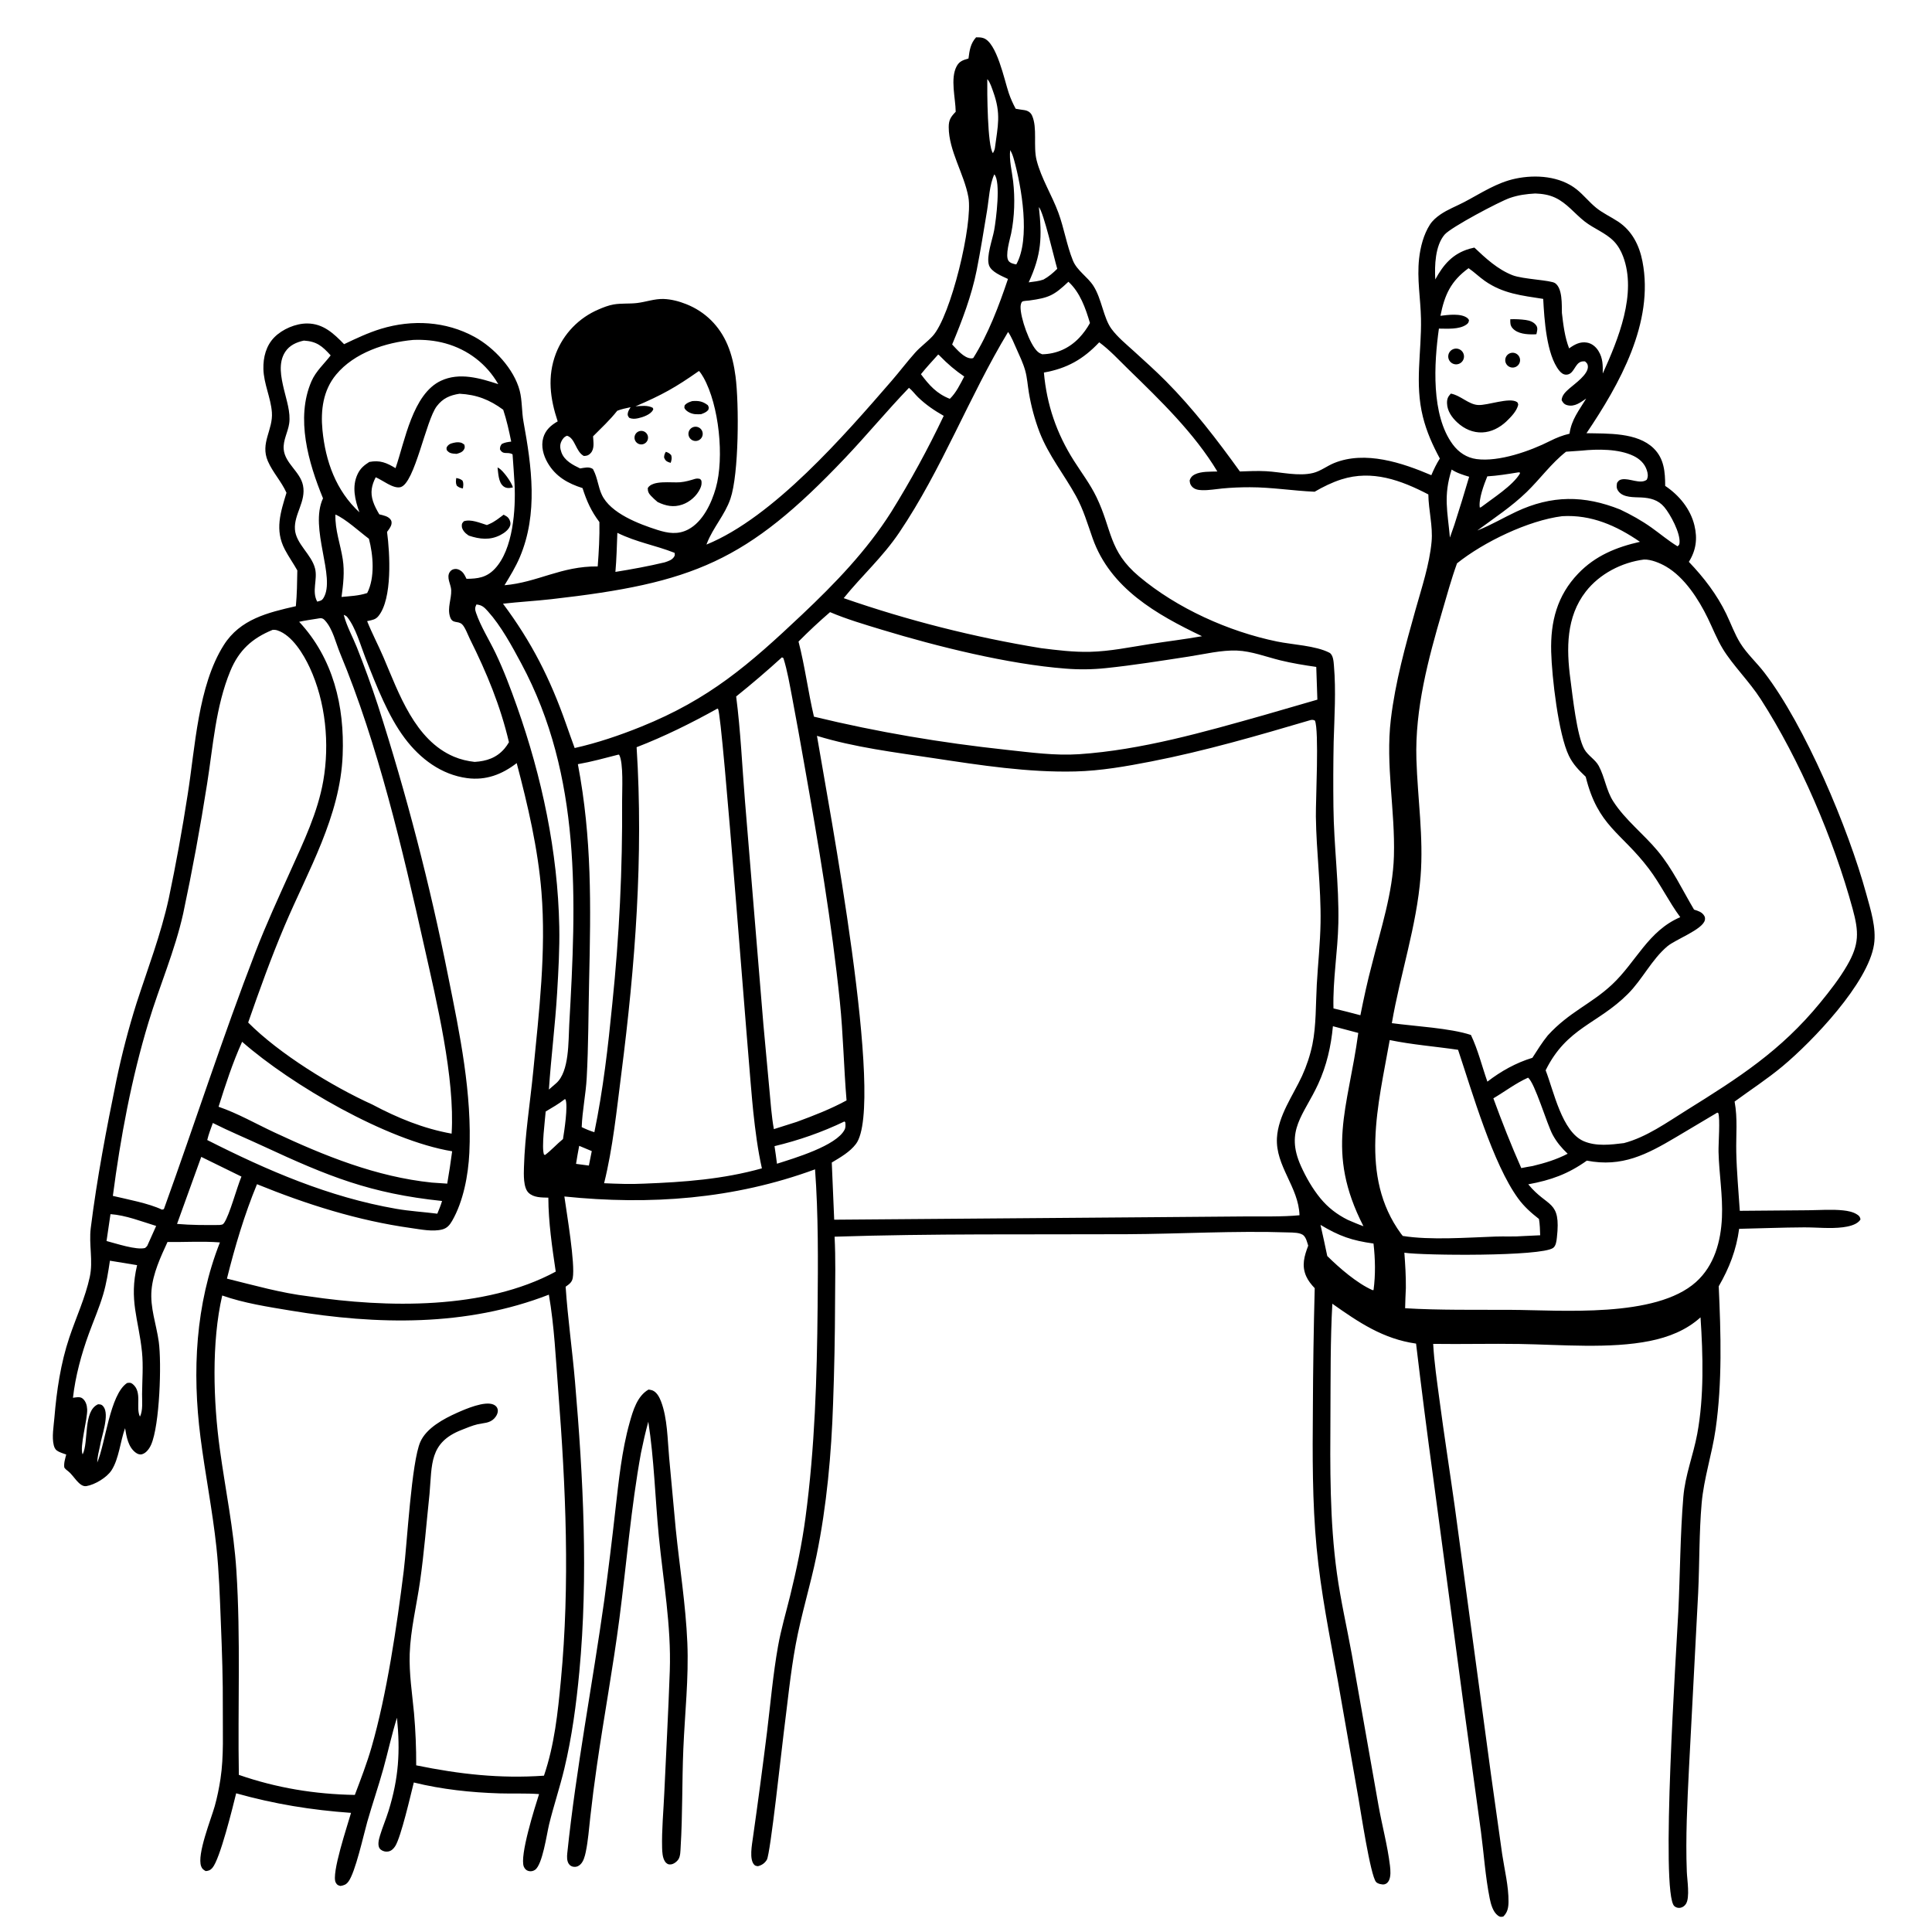 <?xml version="1.0" encoding="UTF-8"?> <svg xmlns="http://www.w3.org/2000/svg" xmlns:xlink="http://www.w3.org/1999/xlink" width="7053" height="7053"><path transform="matrix(6.834 -0.054 0.054 6.834 0 55.344)" d="M521.288 15.954C522.64 15.951 523.906 15.965 525.201 16.408C532.327 18.844 536.178 38.768 538.487 45.811C539.461 48.782 540.678 51.522 542.139 54.282C543.667 54.609 545.173 54.774 546.707 55.033C548.582 55.349 550.061 56.2 550.856 58.006C553.763 64.608 551.245 74.455 553.109 81.929C555.551 91.721 561.071 100.477 564.482 109.943C567.495 118.307 568.8 127.328 572.052 135.568C574.211 141.038 579.812 144.303 582.916 149.237C587.316 156.231 588.104 166.374 592.372 172.267C595.58 176.696 600.087 180.42 604.081 184.114C609.886 189.485 615.74 194.809 621.271 200.465C635.776 215.3 648.405 232.065 660.371 248.974C665.027 248.849 669.736 248.652 674.386 248.943C682.34 249.441 691.688 251.955 699.538 250.064C703.461 249.119 706.969 246.367 710.722 244.876C727.419 238.244 747.098 245.004 762.606 251.773C763.961 248.642 765.371 245.763 767.219 242.893C763.377 235.635 760.26 228.51 758.332 220.494C754.049 202.694 757.941 185.983 757.739 168.165C757.616 157.343 755.692 146.919 756.987 136.013C757.72 129.847 759.485 123.189 762.903 117.93C764.319 115.753 766.412 113.995 768.544 112.549C772.437 109.907 777.069 108.207 781.251 106.059C790.335 101.394 798.66 95.772 808.853 93.709C819.665 91.521 832.593 92.543 841.447 99.73C845.134 102.723 848.104 106.594 851.774 109.625C855.323 112.556 859.626 114.531 863.437 117.097C870.881 122.106 874.683 129.876 876.284 138.481C882.368 171.176 863.474 204.037 845.658 229.997C857.015 230.347 872.727 229.711 881.43 238.321C887.06 243.891 887.511 251.044 887.48 258.473C894.861 263.479 900.895 270.91 902.932 279.724C904.579 286.853 903.688 293.026 899.796 299.145C907.697 307.516 914.691 316.765 919.617 327.218C922.059 332.399 923.971 337.951 926.966 342.848C930.399 348.461 935.588 353.243 939.587 358.523C961.202 387.062 983.871 442.221 993.142 477.194C995.397 485.703 998.494 495.436 997.09 504.294C993.826 524.886 963.908 555.696 947.696 568.994C939.488 575.726 930.554 581.422 921.956 587.627C923.576 596.721 922.511 605.524 922.635 614.67C922.777 625.096 923.675 635.594 924.268 646.007L960.749 645.992C966.928 645.986 973.448 645.514 979.573 646.222C981.951 646.497 984.693 647.034 986.738 648.353C987.999 649.166 988.426 649.616 988.71 651.073C988.367 651.604 988.365 651.659 987.845 652.168C985.821 654.147 981.983 654.907 979.298 655.228C972.492 656.042 965.313 655.137 958.461 655.117C946.936 655.083 935.372 655.468 923.844 655.622C922.222 666.96 918.472 676.396 912.693 686.235C913.648 711.441 914.214 737.64 910.416 762.622C908.406 775.838 903.929 788.77 902.662 802.019C901.154 817.793 901.297 833.994 900.423 849.846L894.783 943.393C893.739 961.836 892.614 980.37 893.178 998.842C893.31 1003.17 894.838 1012.7 892.527 1016.07C891.82 1017.1 890.756 1017.86 889.505 1018.05C888.353 1018.22 887.249 1017.91 886.379 1017.14C878.812 1010.4 888.727 878.065 889.738 859.852C890.859 839.646 891.07 818.709 892.898 798.656C893.974 786.851 898.367 776.466 900.594 764.987C904.437 745.175 904.029 722.898 902.843 702.747C895.148 709.599 885.68 713.205 875.683 715.143C854.379 719.274 828.041 716.735 806.184 716.205C790.768 715.831 775.346 716.134 759.925 715.787C760.388 725.719 761.813 735.73 763.036 745.597C765.397 764.653 768.228 783.635 770.749 802.668L789.015 946.247L794.631 988.675C795.787 996.844 797.983 1005.95 797.811 1014.18C797.748 1017.22 797.248 1019.83 794.967 1021.96C793.712 1022.23 793.171 1022.23 792.097 1021.43C789.442 1019.46 788.355 1015.23 787.765 1012.15C785.523 1000.47 784.847 988.262 783.373 976.433L774.592 908.368L759.446 787.787Q754.794 751.716 750.786 715.568C733.265 712.938 720.339 704.05 706.231 693.918C704.984 713.651 705.026 733.248 704.747 752.999C704.348 781.271 703.884 809.858 707.542 837.949C709.438 852.512 712.638 866.82 715.149 881.279L728.729 961.879C730.527 972.601 733.438 983.516 734.637 994.269C734.905 996.682 735.151 1000.06 733.995 1002.29C733.476 1003.29 732.673 1004.06 731.53 1004.28C730.327 1004.5 727.995 1003.94 727.16 1002.99C724.148 999.569 719.13 964.235 718.07 958.026L707.472 894.675C703.375 871.26 698.872 847.925 696.804 824.219C694.673 799.799 694.99 774.622 695.391 750.136Q695.779 717.826 696.886 685.533C695.096 683.617 693.437 681.566 692.385 679.142C689.883 673.372 691.457 668.316 693.59 662.8C693.037 661.042 692.562 658.735 691.243 657.406C689.53 655.678 685.485 655.748 683.136 655.649C654.381 654.434 625.292 656.011 596.504 655.908C544.596 655.723 492.533 654.716 440.64 656.009C441.155 667.731 440.77 679.542 440.613 691.272Q440.331 718.064 439.142 744.832C438.037 771.917 435.325 799.675 429.659 826.196C426.25 842.15 421.21 857.799 418.124 873.815C415.142 889.296 413.529 905.159 411.381 920.781C410.108 930.047 403.766 985.326 401.833 988.522C400.729 990.347 399.043 991.479 396.996 991.937C396.198 991.766 395.708 991.814 395.108 991.2C392.301 988.322 393.967 980.363 394.492 976.634Q398.73 948.461 402.469 920.217C404.45 904.989 405.895 889.616 408.703 874.513C410.395 865.416 413.134 856.464 415.416 847.498C418.933 833.678 421.939 819.854 423.94 805.721C429.212 768.478 430.64 731.162 431.276 693.608C431.691 669.097 432.095 644.42 430.488 619.947C387.052 635.548 342.081 638.457 296.477 633.391C297.645 642.379 302.058 669.412 300.602 676.976C300.148 679.337 298.611 680.291 296.769 681.59C297.77 698.509 300.061 715.452 301.374 732.369C305.358 783.684 307.689 835.959 302.469 887.273C300.708 904.586 298.228 922.117 294.038 939.022C291.571 948.977 288.204 958.709 285.679 968.66C284.374 973.803 281.99 990.257 277.942 992.954C276.902 993.648 275.687 993.86 274.478 993.536C273.283 993.215 272.473 992.351 272.007 991.247C269.619 985.585 278.178 959.407 280.436 952.489C273.47 951.925 266.324 952.222 259.323 951.949C243.971 951.35 228.481 949.563 213.573 945.769C211.885 952.242 206.529 974.845 203.366 979.715C202.454 981.119 201.216 982.309 199.479 982.541C198.108 982.724 196.765 982.367 195.68 981.517C193.562 979.859 194.615 976.164 195.279 974.015C196.656 969.558 198.559 965.257 199.976 960.806C205.522 943.383 206.522 929.207 204.861 911.109C201.982 920.039 199.942 929.289 197.357 938.316C194.644 947.789 191.328 957.129 188.549 966.597C186.54 973.443 181.958 993.667 178.17 998.506C176.933 1000.09 175.789 1000.43 173.922 1000.73C172.569 1000.31 172.215 1000.24 171.469 998.924C168.924 994.442 178.08 968.131 179.919 961.734C158.706 960.049 139.092 956.709 118.645 950.798C116.747 958.224 109.751 985.847 105.633 990.521C104.527 991.775 103.672 992.088 102.04 992.218C100.797 991.467 100.169 991.071 99.645 989.668C97.286 983.349 105.218 964.279 107.144 957.572C108.5 952.851 109.547 947.892 110.325 943.04C112.272 930.902 111.686 917.933 111.868 905.646C112.098 890.214 111.683 874.939 111.182 859.523C110.743 846.01 110.466 832.632 109.125 819.16C107.168 799.505 103.425 780.067 101.082 760.456C96.877 725.273 98.95 689.566 112.29 656.467C103.032 655.678 93.596 656.222 84.295 656.022C80.545 663.988 76.416 672.693 75.558 681.567C74.64 691.057 77.986 699.937 79.201 709.22C80.704 720.704 79.349 753.837 74.696 764.199C73.778 766.245 72.056 768.697 69.764 769.293C68.564 769.604 67.426 769.147 66.467 768.438C62.422 765.445 61.57 759.888 60.845 755.294C58.213 762.272 57.478 771.607 53.415 777.755C50.894 781.567 44.491 785.368 39.922 786.074C36.135 786.66 33.151 780.276 30.349 778.119C29.489 777.457 28.848 776.967 28.221 776.059C27.903 773.684 28.712 771.402 29.3 769.115C27.943 768.628 26.5 768.162 25.213 767.509C23.73 766.757 23.09 765.777 22.701 764.205C21.603 759.765 22.734 753.863 23.143 749.339C24.443 734.976 26.732 720.342 31.432 706.67C35.12 695.942 40.145 685.456 42.63 674.354C44.561 665.73 42.199 656.979 43.36 648.235C46.879 621.749 52.149 595.359 57.719 569.236Q62.228 548.524 68.748 528.355C74.961 509.69 82.008 491.869 86.401 472.605Q92.434 444.974 96.966 417.058C101.189 391.904 102.88 359.121 116.888 337.396C125.767 323.626 140.48 320.264 155.536 316.948C156.197 310.661 156.324 304.163 156.474 297.841C154.389 294.059 151.891 290.489 149.908 286.653C144.492 276.176 147.75 266.76 151.007 256.327C148.359 250.273 143.764 245.406 141.209 239.387C137.06 229.612 144.195 222.698 143.551 213.251C143.017 205.399 139.338 198.068 139.203 190.097C139.097 183.916 140.728 177.637 145.231 173.179C149.566 168.888 156.647 165.91 162.793 165.985C171.356 166.089 176.884 171.42 182.408 177.201C188.879 174.181 195.393 171.148 202.259 169.126C218.897 164.227 236.8 165.313 252.111 173.851C262.401 179.589 273.092 191.14 276.017 202.8C277.329 208.031 276.966 213.965 277.906 219.355C282.082 243.315 285.398 268.513 275.413 291.628C273.127 296.919 270.091 301.745 267.077 306.64C284.903 305.242 297.355 296.626 316.94 296.983C317.604 289.091 318.121 281.215 318.036 273.293C313.711 267.459 311.311 262.02 309.167 255.076C301.404 252.554 294.86 248.824 290.653 241.452C288.379 237.467 287.06 232.572 288.386 228.05C289.605 223.896 292.536 221.375 296.174 219.334C292.224 207.15 290.738 195.331 295.502 183.094Q295.889 182.115 296.324 181.157Q296.759 180.199 297.242 179.264Q297.725 178.329 298.253 177.419Q298.782 176.51 299.356 175.627Q299.93 174.745 300.547 173.893Q301.164 173.04 301.823 172.22Q302.482 171.4 303.181 170.613Q303.88 169.827 304.618 169.076Q305.355 168.326 306.13 167.613Q306.904 166.901 307.713 166.227Q308.522 165.554 309.363 164.923Q310.205 164.291 311.077 163.702Q311.949 163.113 312.85 162.569Q313.75 162.025 314.677 161.526Q315.603 161.027 316.554 160.575Q317.504 160.124 318.476 159.72C321.004 158.643 323.83 157.567 326.546 157.119C330.66 156.439 334.949 156.916 339.099 156.446C343.829 155.911 348.451 154.21 353.262 154.4C357.34 154.562 361.551 155.721 365.316 157.248C375.473 161.367 383.025 169.039 387.217 179.151C389.44 184.515 390.659 190.313 391.363 196.06C393.17 210.799 392.781 248.111 388.112 261.419C385.103 269.996 378.731 276.681 375.407 285.031L375.117 285.769C410.971 271.492 449.378 227.864 474.722 199.08C479.029 194.188 483.023 188.971 487.391 184.152C490.281 180.964 493.872 178.487 496.815 175.352C506.542 164.993 518.943 115.457 516.496 101.287C514.35 88.861 506.216 76.471 506.291 63.831C506.313 59.974 507.417 58.343 510.079 55.641C510.061 48.369 507.213 37.904 510.776 31.349C512.293 28.559 514.312 28.066 517.136 27.238C517.72 22.895 518.251 19.266 521.288 15.954ZM433.335 388.397C439.197 425.339 468.444 585.611 452.459 606.536C449.182 610.826 444.028 613.682 439.453 616.378L439.684 623.124L440.504 646.925L605.94 646.936L659.916 646.924C669.541 646.898 679.487 647.35 689.063 646.515C688.745 631.504 676.406 620.125 677.343 605.149C678.088 593.25 686.055 582.622 691.011 572.12Q692.888 568.098 694.309 563.893Q695.731 559.689 696.68 555.353C698.83 545.166 698.606 533.845 699.268 523.441C699.972 512.385 701.283 501.325 701.545 490.248C701.992 471.372 699.586 452.506 699.495 433.615C699.453 424.727 701.641 387.71 699.394 382.35C698.372 381.899 698.254 381.907 697.205 382.021C668.862 390.126 640.641 398.113 611.625 403.53C598.36 406.006 584.774 408.282 571.25 408.515C545.896 408.951 520.551 404.796 495.581 400.823C474.99 397.547 453.229 394.713 433.335 388.397ZM182.023 952.165C185.279 943.75 188.597 935.356 191.168 926.701C199.539 898.523 205.182 862.18 209.074 832.827C211.013 818.206 213.663 774.512 218.523 763.814C221.878 756.428 231.115 751.607 238.21 748.496C242.676 746.538 253.258 742.022 257.9 744.32C258.966 744.848 259.739 745.679 259.97 746.87C260.302 748.586 259.227 750.527 258.051 751.702C255.497 754.256 252.413 753.966 249.153 754.701C246.239 755.359 243.239 756.628 240.456 757.695C223.232 764.303 224.695 775.951 223.202 791.555C221.428 807.206 220.087 822.916 217.736 838.495C215.82 851.184 212.47 864.166 211.929 876.981C211.48 887.622 213.077 898.179 213.984 908.752Q215.094 922.662 214.926 936.615C237.983 941.53 259.545 944.136 283.128 942.682C288.883 926.202 290.791 909.122 292.566 891.85C297.887 840.089 295.991 788.934 292.385 737.165C291.201 720.168 290.565 702.572 287.776 685.764C243.568 702.563 195.971 701.216 149.999 693.224C137.977 691.134 124.786 689.016 113.297 684.833C107.297 709.822 108.104 741.581 111.376 766.947C114.169 788.603 118.454 809.848 119.693 831.714C121.76 868.19 119.811 904.482 120.153 940.958C140.341 948.135 160.619 951.613 182.023 952.165ZM901.103 484.923C903.275 485.648 905.315 486.198 906.535 488.283C906.953 488.998 907.022 489.756 906.832 490.574C905.657 495.616 891.033 500.78 886.663 504.434C878.161 511.543 873.256 521.956 865.406 529.688C849.11 545.74 832.666 547.312 821.152 570.133C825.377 581.138 829.549 603.022 841.208 608.153C847.847 611.075 855.668 610.156 862.644 609.351C874.715 606.294 885.748 598.467 896.277 592.027C924.255 574.914 946.803 560.774 968.098 535.176C973.318 528.902 978.471 522.419 982.627 515.382C989.27 504.132 989.086 497.548 985.826 485.198C975.999 447.966 958.228 405.392 937.595 372.762C931.644 363.351 922.779 354.486 917.587 345.794C914.483 340.597 912.295 334.797 909.693 329.335C904.879 319.226 897.434 307.374 887.544 301.527C884.343 299.635 879.608 297.635 875.855 297.715C863.976 299.131 852.103 305.131 844.619 314.595C833.989 328.038 833.991 345.039 836.017 361.238C837.142 370.241 839.206 391.498 843.15 398.733C845.069 402.253 848.992 404.293 850.815 407.769C854.024 413.891 854.679 420.873 858.414 426.782C864.666 436.673 874.494 444.354 881.904 453.403C889.888 463.154 894.811 474.147 901.103 484.923ZM775.958 298.955C772.857 307.301 770.435 315.916 767.865 324.439C760.173 349.946 752.822 376.537 753.434 403.427C753.91 424.326 756.981 445.132 755.169 466.044C752.868 492.595 743.893 518.113 739.201 544.298C751.281 546.043 770.497 547.199 781.393 550.944C785.115 558.89 787.142 567.663 789.99 575.948C797.252 570.428 805.348 565.99 814.125 563.401C816.782 559.351 819.359 555.232 822.452 551.494C834.062 538.968 845.765 534.964 857.032 524.561C869.977 512.607 876.483 496.108 893.708 488.904C887.645 480.581 883.275 471.137 877.141 462.896C862.486 443.206 850.161 440.115 843.791 413.5C840.195 410.029 837.094 406.83 834.913 402.259C829.367 390.636 826.132 359.988 825.882 346.581C825.582 330.538 829.256 316.605 840.67 304.901C849.877 295.459 861.104 290.993 873.761 288.234C861.255 279.485 847.892 273.425 832.328 274.215C814.206 276.351 790.267 287.683 775.958 298.955ZM556.091 195.308C557.487 212.538 562.599 227.867 571.762 242.551C575.832 249.073 580.337 255.067 583.648 262.054C591.913 279.493 589.794 290.724 606.014 304.584C626.185 321.82 653.711 334.451 679.497 339.964C687.784 341.736 700.032 342.3 707.352 346.132C709.506 347.26 709.618 351.041 709.788 353.242C710.818 366.573 709.808 380.45 709.311 393.8Q708.837 411.15 708.913 428.505C708.955 449.277 711.637 469.943 711.046 490.708C710.616 505.843 707.79 521.038 708.085 536.171Q715.283 537.963 722.434 539.935C724.329 530.831 726.331 521.852 728.801 512.886C733.662 493.98 740.276 474.753 741.014 455.091C741.928 430.719 736.852 406.43 739.945 382.073C742.487 362.055 748.014 342.848 753.607 323.523C756.998 311.805 761.221 299.537 762.454 287.353C763.297 279.032 760.962 270.446 760.929 262.029C746.373 254.31 731.029 248.547 714.573 253.629C709.547 255.182 704.763 257.512 700.199 260.11C688.65 259.513 677.18 257.534 665.604 257.438C660.733 257.398 655.797 257.551 650.945 257.977C647.429 258.286 643.726 258.935 640.205 258.805C638.162 258.73 636.146 258.449 634.715 256.846C633.755 255.77 633.568 254.872 633.502 253.481C634.012 251.953 634.853 251.045 636.288 250.347C639.741 248.669 644.577 248.991 648.332 248.894C636.218 228.356 618.127 210.622 601.288 193.978C596.307 189.055 591.382 183.564 585.765 179.382C577.164 188.378 568.421 193.225 556.091 195.308ZM132.342 625.532C125.51 641.655 120.249 658.898 115.889 675.842C130.323 679.508 144.805 683.787 159.618 685.658C201.006 692.131 253.455 693.689 291.544 673.48C289.731 660.558 287.844 646.994 287.906 633.947C284.329 633.809 280.079 633.936 277.336 631.229C274.518 628.448 274.871 621.316 275.007 617.584C275.629 600.535 278.586 583.231 280.384 566.252C283.718 534.765 287.82 502.369 285.525 470.68C283.839 447.398 278.607 424.266 272.839 401.703C264.944 407.701 256.338 410.91 246.34 409.518C232.571 407.6 221.299 398.97 213.205 388.013C208.613 381.797 205.047 374.956 201.86 367.935C198.396 360.305 195.413 352.501 192.425 344.677C189.835 337.897 187.448 328.756 182.965 322.998C182.482 322.377 181.802 322.057 181.092 321.77C181.131 321.932 181.169 322.095 181.211 322.257C182.711 328.008 185.769 333.61 187.94 339.156Q193.929 354.552 198.957 370.287Q210.124 405.989 219.227 442.273Q228.33 478.556 235.339 515.302C241.33 546.273 247.678 577.993 245.897 609.699C245.228 621.595 242.5 635.588 236.397 645.968C235.104 648.167 233.694 649.81 231.155 650.467C226.062 651.785 219.625 650.365 214.463 649.603C186.07 645.414 158.799 636.532 132.342 625.532ZM336.956 393.713C340.212 452.211 335.28 510.203 327.402 568.142C324.776 587.456 322.6 607.576 317.755 626.471C324.797 626.841 332.009 627.18 339.054 626.865C360.512 626.22 381.286 624.847 402.101 619.196C399.955 609.29 398.744 599.058 397.737 588.978C395.372 565.323 383.074 377.607 380.605 373.533L380.236 373.453C366.364 381.038 351.758 388.135 336.956 393.713ZM55.302 631.169C63.115 633.09 74.543 635.306 81.459 638.713C82.467 638.447 82.163 638.701 82.563 638.277C99.448 592.668 114.703 546.468 132.604 501.23C138.374 486.649 145.064 472.453 151.609 458.21C158.693 442.791 166.344 427.249 169.433 410.423C173.074 390.591 171.061 368.183 162.671 349.753C159.45 342.68 153.45 332.495 145.644 329.815C144.785 329.52 143.946 329.434 143.046 329.489C132.009 333.896 124.918 340.255 120.244 351.33C112.255 370.257 110.727 391.4 107.374 411.481Q101.647 446.245 94.055 480.649C89.461 500.519 81.165 519.08 75.109 538.482C65.722 568.55 59.629 600.005 55.302 631.169ZM266.192 316.493C281.288 337.028 291.079 356.763 299.329 380.863C300.837 385.204 302.3 389.567 303.867 393.886C315.994 391.265 327.894 387.332 339.426 382.786C376.038 368.353 397.314 350.136 425.839 323.626C443.657 307.066 460.711 289.677 473.937 269.162Q489.609 244.388 502.397 218.01C497.309 215.045 493.075 212.148 488.852 208.046C487.21 206.451 485.712 204.292 483.955 202.894C472.153 214.982 461.253 227.965 449.514 240.141C396.583 295.039 367.846 306.312 292.052 314.28C283.447 315.185 274.787 315.583 266.192 316.493ZM448.202 314.968Q461.023 319.536 474.029 323.547Q487.034 327.559 500.201 331.006Q513.367 334.453 526.67 337.331Q539.973 340.208 553.387 342.509C562.114 343.674 570.654 344.803 579.487 344.674C590.154 344.517 600.815 342.37 611.347 340.814C620.693 339.433 630.119 338.392 639.43 336.809C615.294 325.028 590.691 310.89 581.436 284.066C578.792 276.403 576.6 268.585 572.719 261.419C566.358 249.671 558.313 239.747 553.476 227.029Q551.596 221.938 550.224 216.687Q548.851 211.437 548 206.077C547.364 202.191 547.159 198.025 546.135 194.232C545.026 190.127 543.149 186.19 541.457 182.3C540.154 179.303 538.972 176.192 537.138 173.471C515.873 208.098 501.239 246.554 478.14 280.173C469.093 293.341 458.107 302.911 448.202 314.968ZM157.236 325.295C175.261 344.977 181.165 370.486 179.911 396.695C178.345 429.449 160.899 458.263 148.175 487.642C140.837 504.584 134.513 521.756 128.307 539.135C144.781 555.989 172.936 573.589 194.264 583.459C207.692 590.727 221.446 596.529 236.512 599.342C238.608 569.575 229.006 528.569 222.631 498.961C211.573 447.6 198.751 390.846 178.96 342.274C176.685 336.691 175.193 329.358 171.131 324.803C170.441 324.029 169.861 323.494 168.764 323.459C168.316 323.445 167.404 323.619 166.942 323.698C163.713 324.199 160.429 324.609 157.236 325.295ZM423.892 337.964C427.212 351.197 428.786 364.826 431.809 378.144C465.82 386.678 499.759 392.653 534.59 396.677C547.403 398.157 560.392 400.079 573.314 399.311C606.538 397.335 640.13 387.993 672.128 379.236L700.788 371.182L700.33 353.692C693.892 352.714 687.51 351.633 681.192 350.034C673.702 348.137 665.739 344.97 658.02 344.623C649.662 344.248 640.651 346.403 632.383 347.605C617.673 349.743 602.746 352.032 587.954 353.449Q582.583 353.972 577.188 353.994Q571.792 354.017 566.417 353.539C535.882 350.962 497.973 341.217 468.475 331.998C459.167 329.088 449.811 326.267 440.854 322.378Q432.064 329.835 423.892 337.964ZM198.733 248.425C196.502 252.726 195.697 256.523 197.203 261.279C197.989 263.762 199.198 266.001 200.497 268.241C202.677 268.824 205.436 269.264 206.68 271.35C207.083 272.025 207.089 272.858 206.923 273.618C206.608 275.06 205.419 276.494 204.563 277.657C206.01 289.163 207.192 313.323 199.638 322.536C198.073 324.445 196.422 324.615 194.088 325.116C193.907 325.155 193.727 325.199 193.547 325.24C196.113 331.816 199.406 338.108 202.133 344.63C210.21 363.948 218.529 388.993 239.341 397.998C242.862 399.522 246.581 400.425 250.382 400.876C256.691 400.538 262.079 398.832 266.369 393.908C267.271 392.873 268.089 391.689 268.786 390.506C264.372 370.989 257.173 353.224 248.401 335.287C247.425 333.292 245.769 328.645 244.168 327.25C241.815 325.2 239.039 327.251 237.805 323.13C236.386 318.389 238.729 313.755 238.588 309.049C238.496 305.956 235.909 302.254 237.923 299.3C238.631 298.261 239.695 297.756 240.939 297.732C242.407 297.704 244.025 298.629 244.934 299.755C245.726 300.735 246.266 301.92 246.807 303.047C252.877 303.054 257.502 302.467 261.963 297.82C271.866 287.503 273.443 266.055 272.866 252.569Q272.46 244.661 271.932 236.761C269.401 235.112 266.865 237.332 265.212 233.982C265.31 232.552 265.384 232.351 266.205 231.175C267.88 230.33 269.411 230.164 271.26 229.942C270.152 224.196 268.927 218.473 267.128 212.895C259.873 207.451 252.951 204.706 243.861 204.156C238.72 204.917 234.905 206.506 231.626 210.767C225.724 218.438 219.587 251.717 211.993 253.79C208.135 254.843 202.254 249.881 198.733 248.425ZM745.572 685.823Q745.256 691.222 745.091 696.628C762.856 697.87 783.278 697.707 801.265 697.934C828.571 698.279 878.828 703.048 900.565 683.859C910.467 675.117 914.03 662.24 914.704 649.474C915.32 637.784 913.345 626.082 913.161 614.396C913.095 610.178 914.248 596.622 913.179 593.684L912.657 593.456L890.509 606.395C874.792 615.546 861.539 622.357 842.774 618.555C832.711 625.621 823.486 628.845 811.391 630.955C821.702 643.777 828.908 639.169 826.447 659.578C826.238 661.313 825.946 663.936 824.409 665.033C817.989 669.618 754.998 668.582 744.92 666.972C745.331 673.263 745.684 679.515 745.572 685.823ZM390.347 367.033C392.6 385.604 393.265 404.578 394.639 423.247L403.507 542.309L406.414 576.833C407.038 583.95 407.441 591.265 408.665 598.297L420.899 594.518C429.963 591.28 439.099 587.807 447.604 583.266C446.271 565.645 446.116 548.066 444.446 530.425C440.445 488.148 433.623 446.02 426.552 404.166Q423.52 385.934 420.241 367.744C418.948 360.756 417.832 353.53 415.74 346.734L414.97 346.31Q402.982 357.056 390.347 367.033ZM507.204 179.93C509.653 182.5 513.382 187.216 517.22 187.424C517.846 187.458 517.88 187.398 518.433 187.225C526.515 174.657 532.428 159.284 537.295 145.17C534.15 143.613 528.427 141.415 527.221 137.751C525.685 133.087 529.202 124.018 530.134 119.058C531.178 113.509 533.989 93.102 530.446 89.233C527.821 94.706 527.448 102.66 526.393 108.691C524.549 119.238 522.772 129.975 520.602 140.45C517.811 153.916 512.589 167.306 507.204 179.93ZM580.907 169.052C578.6 161.09 575.803 152.711 569.577 146.911C561.767 154.14 559.22 155.382 548.6 156.761C547.722 156.875 545.558 156.898 544.907 157.28C544.166 157.715 543.936 159.312 543.906 160.069C543.682 165.706 548.606 180.35 552.885 184.152C553.645 184.827 554.321 185.168 555.251 185.537C562.92 185.442 569.656 182.489 575.038 176.972Q576.75 175.186 578.223 173.198Q579.696 171.21 580.907 169.052ZM813.806 621.203C820.412 619.656 826.491 617.887 832.566 614.793C829.34 611.661 826.821 608.665 824.684 604.685C821.602 598.945 815.307 576.649 811.72 573.995C805.184 576.853 799.275 581.308 793.11 584.884C797.62 597.531 802.39 609.932 807.727 622.26C809.75 621.89 811.77 621.492 813.806 621.203ZM89.467 646.403C96.984 647.128 104.576 647.175 112.125 647.166C113.399 646.965 113.874 647.128 114.642 646.013C117.595 641.728 121.469 627.503 124.064 621.396L102.68 610.7L89.467 646.403ZM179.976 312.21C184.471 311.807 189.154 311.676 193.468 310.29C193.544 310.266 193.622 310.246 193.698 310.224C197.985 302.028 197.074 289.912 194.854 281.246C189.869 277.45 182.417 270.465 177.059 268.156C176.73 276.477 179.606 283.978 180.792 292.1C181.778 298.855 180.933 305.506 179.976 312.21ZM700.24 651.749Q702.06 660.066 703.726 668.414C710.171 674.886 719.47 683.088 727.771 686.835L728.303 686.778C729.467 678.467 729.347 670.275 728.478 661.94C716.92 660.232 710.288 657.866 700.24 651.749ZM327.576 279.127C327.253 286.077 327.04 293.057 326.373 299.983C335.246 298.632 343.977 297.105 352.724 295.091C354.722 294.422 356.762 293.899 357.896 291.96C358.315 291.245 358.132 290.84 358.071 290.055C347.537 285.804 338.226 284.413 327.576 279.127ZM73.478 657.944L78.304 647.405C70.518 644.947 62.104 641.538 53.954 640.905L51.733 655.24C56.619 656.54 67.733 660.376 72.308 659.119C72.689 658.764 73.205 658.385 73.478 657.944ZM160.939 175.114C156.971 175.942 153.289 177.534 150.952 181.018C146.988 186.927 148.62 194.655 150.087 201.098C151.39 206.824 153.634 213.394 152.756 219.275C152.059 223.945 149.303 228.321 149.711 233.136C150.348 240.66 158.451 245.121 159.868 252.49C161.522 261.09 154.909 267.734 155.366 275.845C155.808 283.693 164.158 289.301 165.965 296.959C167.352 302.834 163.973 309.02 166.97 314.608C168.564 314.152 169.395 314.189 170.337 312.671C177.159 301.68 162.878 275.368 170.496 259.45C162.888 240.473 156.081 216.513 164.85 196.82C167.226 191.485 171.662 187.65 175.192 183.13C170.729 178.144 167.848 175.599 160.939 175.114ZM408.937 607.388C409.354 610.517 409.846 613.654 410.173 616.793C419.258 613.961 441.985 607.502 446.437 598.878C447.072 597.648 446.967 596.276 446.837 594.947L446.398 594.495C434.297 600.185 421.96 604.374 408.937 607.388ZM556.278 145.625C559.113 144.076 561.346 142.186 563.658 139.947C562.021 134.246 556.69 109.931 554.109 106.883C555.75 122.951 555.296 132.291 548.352 147.064C550.998 146.713 553.754 146.523 556.278 145.625ZM819.307 101.733C814.497 101.97 810.298 102.482 805.723 104.018C800.145 105.89 774.088 119.418 770.698 123.333C765.609 129.209 765.188 139.859 765.542 147.231C769.908 139.371 774.932 133.531 783.993 130.98Q785.263 130.628 786.556 130.374C792.579 136.164 798.884 142.103 806.769 145.277C812.33 147.517 827.195 148.041 829.535 149.716C833.551 152.59 832.948 161.334 833.037 165.655C833.744 172.103 834.445 178.503 836.739 184.622C839.615 182.555 842.631 180.942 846.306 181.598C848.967 182.074 851.066 183.903 852.431 186.168C854.777 190.059 854.693 193.835 854.599 198.184C862.985 180.05 873.331 155.61 865.931 135.643C864.84 132.699 863.261 129.84 861.078 127.565C856.75 123.052 850.529 120.798 845.672 116.965C840.336 112.754 836.176 107.011 829.911 104.045C826.492 102.426 823.037 101.915 819.307 101.733ZM105.95 601.725C138.071 618.326 170.747 632.729 206.538 639.253C213.833 640.582 221.199 641.051 228.534 642.043C229.456 639.809 230.434 637.594 231.122 635.275C192.795 630.949 170.543 621.697 135.919 605.287C126.999 601.06 117.79 597.151 109.013 592.65C107.914 595.645 106.714 598.625 105.95 601.725ZM302.844 616.013L309.693 616.979L311.302 609.262Q307.965 607.802 304.605 606.396Q303.641 611.189 302.844 616.013ZM297.113 581.407C293.851 583.91 290.392 585.858 286.85 587.921C286.433 592.797 284.402 607.2 285.764 610.916L286.325 611.135C289.807 608.566 292.63 605.382 295.976 602.705C296.713 598.393 298.847 585.183 297.515 581.566L297.113 581.407ZM288.661 576.204L292.659 572.788C299.701 566.59 299.235 550.423 299.8 541.64C304.06 475.372 307.613 409.093 275.703 348.494C270.791 339.166 265.104 328.415 258.126 320.527C256.191 318.339 254.985 317.104 251.993 316.791C251.117 318.559 251.132 319.365 251.756 321.241C254.19 328.564 258.66 335.724 261.951 342.729C266.304 351.992 269.859 361.723 273.197 371.391C286.243 409.184 294.423 449.223 294.887 489.272C295.021 500.937 294.253 512.853 293.465 524.492C292.297 541.768 289.954 558.938 288.661 576.204ZM490.403 195.671C494.758 201.574 498.699 206.135 505.734 208.942C509.143 205.717 511.328 201.172 513.515 197.086C508.819 193.852 504.662 190.253 500.731 186.125C500.098 185.46 500.4 185.723 499.701 185.226C496.557 188.664 493.352 192.063 490.403 195.671ZM530.849 75.305C532.519 63.331 534.414 57.028 530.184 45.053C529.496 43.105 528.66 40.31 527.403 38.694C527.308 38.571 527.192 38.465 527.086 38.351C526.943 44.618 526.86 74.318 529.804 77.896C530.268 77.019 530.664 76.286 530.849 75.305ZM817.541 658.226C817.474 655.293 817.416 652.422 816.961 649.517C812.759 646.162 809.111 642.895 805.959 638.516C792.569 619.908 781.806 581.382 774.465 558.814C762.422 556.939 749.885 555.882 737.998 553.319C731.694 587.497 720.964 625.915 743.203 656.81C743.497 657.219 743.814 657.614 744.137 658C758.749 660.476 778.5 659.138 793.598 658.723C798.582 658.586 803.671 658.952 808.626 658.573L817.541 658.226ZM808.684 250.684C803.352 251.507 797.89 252.351 792.497 252.622C790.743 256.838 787.664 264.795 788.356 269.28L789.017 269.077C795.145 264.468 806.159 257.647 809.984 251.181L809.762 250.587L808.684 250.684ZM219.314 175.216C204.58 176.442 187.835 181.762 177.997 193.446C170.978 201.782 169.549 212.435 170.489 222.976C171.979 239.696 177.461 255.395 189.884 267.072C187.573 260.472 185.856 253.236 189.111 246.589C190.592 243.564 192.582 241.967 195.369 240.218C201.062 239.169 204.584 240.707 209.365 243.64C214.49 229.21 218.791 204.088 234.023 197.13C243.94 192.6 254.875 195.926 264.585 199.198C258.477 188.336 248.517 180.618 236.543 177.197C230.932 175.593 225.135 175.023 219.314 175.216ZM773.483 248.848C768.875 262.923 771.124 271.146 772.27 285.155L774.689 278.409Q778.924 265.642 782.808 252.765C779.622 251.763 776.278 250.732 773.483 248.848ZM541.794 137.438C549.567 123.827 544.967 96.025 540.983 81.357C540.515 79.635 539.949 77.891 539.031 76.353C538.352 81.63 539.898 87.714 540.465 93.008C541.43 102.029 541.083 111.929 539.198 120.809C538.494 124.127 535.729 132.719 537.682 135.501C538.568 136.761 540.38 137.158 541.794 137.438ZM783.371 141.349C773.812 148.216 770.487 155.43 768.14 166.668C772.178 166.213 779.219 165.267 782.593 168.039C782.993 168.368 783.138 168.689 783.379 169.109C783.202 170.323 782.95 170.792 781.905 171.506C778.059 174.132 771.761 173.553 767.272 173.498C764.527 192.006 762.637 219.542 774.171 235.411C777.266 239.669 781.546 242.6 786.81 243.351C798.801 245.062 815.571 239.26 826.187 233.984C829.618 232.287 832.849 231.04 836.591 230.188C837.702 222.611 841.755 217.821 845.665 211.48C842.584 213.514 839.459 216.014 835.516 214.95C833.945 214.525 833.189 213.611 832.522 212.214C832.7 209.512 834.89 207.612 836.82 205.943C839.656 203.492 846.947 198.586 846.692 194.283C846.61 192.91 846.092 192.479 845.166 191.632C843.905 191.545 842.958 191.588 841.893 192.391C839.424 194.254 838.722 198.609 835.094 198.644C833.528 198.659 832.291 197.61 831.373 196.45C824.576 187.857 823.601 168.815 823.11 158.071C811.639 156.181 801.642 155.106 791.957 148.189C788.978 146.062 786.351 143.429 783.371 141.349ZM863.317 270.896C869.137 273.717 874.714 276.883 879.964 280.672C884.592 284.012 888.94 287.793 893.803 290.792C894.584 290.177 894.779 290.061 894.894 289C895.469 283.723 890.112 273.629 886.866 269.737C883.643 265.872 879.396 264.82 874.588 264.546C870.823 264.331 865.185 264.631 862.615 261.311C861.36 259.689 861.462 258.567 861.759 256.682C862.558 255.584 862.908 255.076 864.293 254.812C868.361 254.037 874.178 257.677 877.646 255.108C878.548 253.387 878.284 251.725 877.706 249.931C876.563 246.387 873.925 243.909 870.635 242.298C862.779 238.452 851.485 238.467 842.986 239.283L834.667 239.796C826.664 245.987 820.736 254.206 813.464 261.154C805.338 268.919 795.995 274.919 786.947 281.5L787.514 281.284C794.452 278.578 801.02 274.741 807.795 271.631C826.777 262.918 844.103 263.056 863.317 270.896ZM707.713 545.685C706.619 556.425 704.194 566.698 699.593 576.5C691.801 593.099 681.568 601.054 690.064 620.297C692.719 626.31 696.135 632.393 700.271 637.52C704.312 642.529 709.082 646.24 714.797 649.163C717.569 650.374 720.328 651.606 723.172 652.641C703.011 612.429 715.448 589.907 721.234 549.38Q714.46 547.584 707.713 545.685ZM53.459 665.772C52.498 671.87 51.51 677.871 49.706 683.793C47.547 690.885 44.494 697.719 41.9 704.661C37.856 715.485 34.508 727.367 33.137 738.841C34.719 738.65 36.794 738.136 38.157 739.178C39.955 740.554 40.598 742.907 40.681 745.076C40.884 750.387 36.347 765.159 38.063 769.137C41.468 762.463 38.41 745.901 46.528 742.404C47.82 742.494 48.42 742.47 49.312 743.582C52.831 747.967 48.142 759.662 47.386 764.64C46.713 767.584 45.937 770.507 45.829 773.538C50.329 763.265 52.861 737.157 62.131 731.162C63.422 731.026 64.03 730.866 65.122 731.774C70.343 736.114 66.457 744.248 68.834 749.177C70.55 745.954 70.009 740.74 70.068 737.164C70.19 729.791 70.895 721.97 70.197 714.631C68.508 696.891 63.372 687.032 67.956 668.268Q60.716 666.971 53.459 665.772ZM327.211 397.589C320.015 399.37 312.829 401.314 305.513 402.529C312.765 442.416 311.832 478.269 310.596 518.528C310.069 535.692 309.977 552.94 308.909 570.078C308.359 578.893 306.413 587.605 306.025 596.415C308.258 597.524 310.379 598.426 312.766 599.177C317.621 576.586 320.434 553.744 322.874 530.79Q325.893 503.76 327.422 476.604Q328.951 449.448 328.986 422.25C328.989 416.81 329.968 402.017 327.601 397.694L327.211 397.589ZM124.994 549.391C119.809 560.652 115.951 572.215 112.141 583.996C122.385 587.61 131.98 593.234 141.77 597.906C168.525 610.674 196.073 622.099 225.752 625.405Q229.855 625.689 233.954 626.029Q235.511 617.427 236.723 608.77C201.892 602.769 151.131 572.674 124.994 549.391ZM371.871 192.992C359.004 201.875 352.267 205.516 337.805 211.638C340.791 211.45 344.269 210.983 346.982 212.466C347.298 213.199 347.426 213.042 347.076 213.705C345.801 216.119 341.61 217.504 339.118 218.011C337.453 218.35 335.978 218.443 334.403 217.726C333.722 216.814 333.432 216.399 333.677 215.164C333.888 214.097 334.589 212.987 335.171 212.079C332.802 212.611 330.276 212.999 328.031 213.924C323.932 219.003 319.602 222.914 315.01 227.465C315.126 230.465 315.871 234.113 313.612 236.481C312.482 237.665 311.573 237.898 309.984 237.92C305.636 235.539 305.497 228.412 301.129 227.052C299.654 227.537 298.792 228.606 298.103 229.962C297.098 231.943 297.33 233.844 298.036 235.887C299.567 240.317 304.017 242.622 307.963 244.576C310.287 244.225 312.664 243.521 314.772 244.912C314.869 245.097 314.968 245.28 315.063 245.466C317.248 249.723 317.491 254.451 319.434 258.709C323.991 268.696 339.272 274.538 348.929 277.711C354.61 279.578 359.885 280.475 365.45 277.611C373.269 273.586 377.992 263.717 380.353 255.621C385.098 239.351 382.441 211.357 374.247 196.514C373.56 195.27 372.799 194.068 371.871 192.992Z"></path><path transform="matrix(6.834 -0.054 0.054 6.834 0 55.344)" d="M266.897 268.957C267.811 269.465 268.86 269.953 269.497 270.811C270.312 271.91 270.776 273.471 270.333 274.802C269.578 277.07 267.11 278.77 265.093 279.801C259.532 282.645 253.979 281.957 248.302 280.014C248.082 279.874 247.859 279.738 247.643 279.592C246.265 278.666 244.588 276.759 244.524 275.004C244.47 273.502 244.709 273.3 245.669 272.271C249.457 271.088 254.242 273.259 257.915 274.411C258.091 274.341 258.269 274.275 258.444 274.202C258.72 274.088 258.993 273.966 259.269 273.852C262.094 272.687 264.448 270.755 266.897 268.957Z"></path><path transform="matrix(6.834 -0.054 0.054 6.834 0 55.344)" d="M241.906 230.102C243.824 230.011 244.75 230.153 246.217 231.37C246.463 232.558 246.613 233.027 245.886 234.129C244.981 235.501 243.507 235.85 242.034 236.266Q241.098 236.207 240.166 236.095C238.573 235.887 237.735 235.445 236.773 234.175C236.704 233.373 236.512 233.074 236.989 232.362C238.168 230.606 239.989 230.435 241.906 230.102Z"></path><path transform="matrix(6.834 -0.054 0.054 6.834 0 55.344)" d="M263.855 243.706C264.039 243.793 264.233 243.861 264.406 243.966C266.971 245.527 271.174 251.558 271.985 254.39C271.755 254.446 271.528 254.511 271.296 254.557C269.658 254.881 268.134 254.82 266.801 253.689C264.25 251.522 264.234 246.778 263.855 243.706Z"></path><path transform="matrix(6.834 -0.054 0.054 6.834 0 55.344)" d="M241.751 249.161C243.152 249.453 243.889 249.641 245.054 250.541C245.767 251.989 245.464 253.237 245.263 254.768C243.801 254.449 243.146 254.257 241.985 253.231C241.352 251.784 241.566 250.67 241.751 249.161Z"></path><path transform="matrix(6.834 -0.054 0.054 6.834 0 55.344)" d="M773.357 208.267C778.612 209.264 782.725 214.132 787.893 214.477C792.941 214.814 804.627 210.372 808.623 213.031C809.223 213.431 809.159 213.867 809.32 214.512C808.45 218.057 805.328 221.043 802.772 223.504C799.21 226.709 794.912 228.959 790.044 229.136C785.016 229.32 780.428 227.193 776.789 223.813C773.868 221.099 771.381 217.578 771.298 213.46C771.252 211.125 771.778 209.946 773.357 208.267Z"></path><path transform="matrix(6.834 -0.054 0.054 6.834 0 55.344)" d="M805.445 168.798C808.13 168.705 811.008 168.879 813.666 169.258C815.829 169.566 818.126 170.406 819.348 172.332C820.246 173.746 819.666 175.398 819.322 176.903C818.757 176.963 818.632 176.988 817.983 176.988C814.18 176.992 809.36 176.674 806.667 173.663C805.314 172.151 805.398 170.687 805.445 168.798Z"></path><path transform="matrix(6.834 -0.054 0.054 6.834 0 55.344)" d="M774.106 184.892Q774.342 184.743 774.596 184.627Q774.85 184.511 775.118 184.429Q775.385 184.348 775.66 184.302Q775.936 184.257 776.215 184.248Q776.494 184.239 776.772 184.268Q777.05 184.296 777.321 184.361Q777.593 184.425 777.854 184.525Q778.115 184.625 778.36 184.759Q778.605 184.893 778.831 185.057Q779.056 185.222 779.258 185.415Q779.459 185.609 779.634 185.827Q779.808 186.045 779.952 186.284Q780.096 186.523 780.208 186.78Q780.319 187.036 780.395 187.304Q780.471 187.573 780.511 187.849Q780.552 188.126 780.555 188.405Q780.558 188.684 780.525 188.962Q780.491 189.239 780.421 189.509Q780.351 189.78 780.246 190.038Q780.141 190.297 780.002 190.54Q779.864 190.782 779.695 191.005Q779.525 191.227 779.328 191.425Q779.131 191.622 778.91 191.793Q778.688 191.963 778.446 192.102Q778.269 192.204 778.083 192.288Q777.897 192.372 777.704 192.438Q777.511 192.504 777.312 192.551Q777.113 192.598 776.911 192.625Q776.708 192.652 776.504 192.66Q776.3 192.668 776.097 192.656Q775.893 192.643 775.691 192.612Q775.489 192.58 775.292 192.529Q775.094 192.477 774.902 192.407Q774.711 192.337 774.526 192.249Q774.342 192.161 774.168 192.055Q773.993 191.949 773.83 191.827Q773.666 191.705 773.515 191.568Q773.364 191.43 773.227 191.279Q773.09 191.128 772.968 190.964Q772.846 190.8 772.741 190.625Q772.636 190.45 772.548 190.266Q772.46 190.082 772.39 189.89Q772.321 189.698 772.27 189.5Q772.219 189.302 772.188 189.1Q772.157 188.899 772.145 188.695Q772.133 188.491 772.141 188.287Q772.15 188.083 772.177 187.881Q772.205 187.678 772.253 187.48Q772.3 187.281 772.366 187.088Q772.432 186.895 772.517 186.709Q772.602 186.523 772.704 186.347Q772.806 186.17 772.925 186.004Q773.044 185.838 773.179 185.684Q773.313 185.53 773.462 185.391Q773.61 185.251 773.772 185.126Q773.933 185.001 774.106 184.892Z"></path><path transform="matrix(6.834 -0.054 0.054 6.834 0 55.344)" d="M805.43 186.861Q805.688 186.786 805.953 186.747Q806.218 186.708 806.486 186.705Q806.754 186.702 807.02 186.735Q807.286 186.769 807.546 186.837Q807.805 186.906 808.052 187.009Q808.3 187.112 808.531 187.248Q808.762 187.384 808.973 187.549Q809.184 187.715 809.371 187.907Q809.558 188.099 809.717 188.315Q809.876 188.531 810.004 188.767Q810.133 189.002 810.228 189.252Q810.324 189.503 810.385 189.764Q810.446 190.025 810.471 190.292Q810.496 190.559 810.485 190.827Q810.474 191.095 810.427 191.359Q810.379 191.623 810.297 191.878Q810.215 192.133 810.099 192.375Q809.983 192.617 809.835 192.841Q809.688 193.064 809.511 193.266Q809.335 193.468 809.133 193.645Q808.931 193.821 808.707 193.968Q808.483 194.116 808.241 194.232Q807.999 194.348 807.744 194.43Q807.489 194.512 807.225 194.559Q807.04 194.592 806.853 194.607Q806.666 194.623 806.478 194.62Q806.29 194.618 806.103 194.597Q805.916 194.577 805.732 194.539Q805.548 194.501 805.368 194.446Q805.189 194.391 805.015 194.319Q804.841 194.247 804.676 194.159Q804.51 194.071 804.353 193.967Q804.196 193.864 804.049 193.746Q803.903 193.628 803.768 193.497Q803.634 193.366 803.512 193.223Q803.391 193.079 803.283 192.925Q803.176 192.771 803.083 192.607Q802.991 192.444 802.915 192.272Q802.838 192.1 802.779 191.922Q802.719 191.744 802.676 191.561Q802.633 191.378 802.608 191.192Q802.583 191.006 802.576 190.818Q802.568 190.63 802.579 190.443Q802.589 190.255 802.617 190.069Q802.646 189.883 802.691 189.701Q802.737 189.519 802.8 189.342Q802.862 189.165 802.942 188.994Q803.021 188.824 803.116 188.662Q803.211 188.5 803.321 188.347Q803.43 188.195 803.554 188.054Q803.678 187.912 803.815 187.783Q803.952 187.655 804.1 187.539Q804.248 187.424 804.407 187.323Q804.565 187.222 804.733 187.137Q804.9 187.051 805.075 186.982Q805.25 186.913 805.43 186.861Z"></path><path transform="matrix(6.834 -0.054 0.054 6.834 0 55.344)" d="M369.436 250.592C370.178 250.436 370.593 250.406 371.36 250.542C372.264 250.702 372.184 250.911 372.696 251.601C372.919 253.235 372.701 254.347 371.992 255.847C370.166 259.712 366.439 262.939 362.397 264.297C357.648 265.892 353.59 264.954 349.242 262.862Q347.383 261.298 345.715 259.532C344.48 258.209 343.965 257.186 344.013 255.327C346.629 250.972 356.684 252.728 361.318 252.373C364.128 252.158 366.752 251.391 369.436 250.592Z"></path><path transform="matrix(6.834 -0.054 0.054 6.834 0 55.344)" d="M368.136 209.068C371.567 208.839 373.722 209.215 376.448 211.33C377.062 212.612 377.053 212.542 376.642 213.904C375.482 215.161 374.32 215.543 372.765 216.114C371.68 216.132 370.571 216.162 369.491 216.049C367.617 215.851 365.231 214.773 364.17 213.176C363.699 212.466 363.95 212.086 364.066 211.304C365.268 209.937 366.433 209.615 368.136 209.068Z"></path><path transform="matrix(6.834 -0.054 0.054 6.834 0 55.344)" d="M367.691 223.383Q367.903 223.244 368.132 223.135Q368.36 223.026 368.601 222.948Q368.842 222.869 369.092 222.824Q369.341 222.778 369.594 222.766Q369.847 222.754 370.099 222.776Q370.352 222.797 370.599 222.852Q370.847 222.906 371.085 222.993Q371.323 223.08 371.547 223.198Q371.771 223.316 371.978 223.462Q372.185 223.608 372.37 223.781Q372.556 223.953 372.717 224.148Q372.878 224.344 373.012 224.559Q373.146 224.774 373.25 225.005Q373.355 225.235 373.427 225.478Q373.5 225.721 373.54 225.971Q373.58 226.221 373.587 226.474Q373.594 226.727 373.567 226.979Q373.539 227.231 373.479 227.477Q373.419 227.723 373.327 227.959Q373.235 228.195 373.112 228.417Q372.99 228.639 372.839 228.842Q372.688 229.046 372.511 229.228Q372.335 229.409 372.136 229.566Q371.937 229.723 371.719 229.852Q371.56 229.946 371.393 230.024Q371.226 230.103 371.052 230.165Q370.878 230.226 370.699 230.271Q370.52 230.316 370.337 230.343Q370.155 230.37 369.97 230.379Q369.786 230.389 369.602 230.38Q369.417 230.372 369.234 230.346Q369.052 230.319 368.872 230.276Q368.693 230.232 368.519 230.171Q368.344 230.11 368.177 230.033Q368.009 229.955 367.85 229.862Q367.691 229.769 367.541 229.66Q367.392 229.552 367.253 229.43Q367.115 229.308 366.989 229.173Q366.863 229.038 366.751 228.891Q366.639 228.745 366.541 228.588Q366.443 228.431 366.361 228.266Q366.279 228.1 366.214 227.928Q366.148 227.755 366.1 227.577Q366.051 227.399 366.02 227.217Q365.989 227.035 365.975 226.851Q365.962 226.667 365.966 226.482Q365.97 226.298 365.993 226.115Q366.015 225.931 366.055 225.751Q366.095 225.571 366.152 225.395Q366.209 225.22 366.282 225.05Q366.356 224.881 366.446 224.72Q366.536 224.559 366.641 224.407Q366.746 224.255 366.865 224.114Q366.984 223.973 367.116 223.844Q367.248 223.715 367.392 223.599Q367.536 223.484 367.691 223.383Z"></path><path transform="matrix(6.834 -0.054 0.054 6.834 0 55.344)" d="M338.958 225.248Q339.17 225.127 339.396 225.035Q339.622 224.943 339.858 224.883Q340.095 224.822 340.337 224.794Q340.579 224.766 340.823 224.77Q341.067 224.775 341.308 224.812Q341.55 224.85 341.783 224.919Q342.017 224.989 342.24 225.089Q342.462 225.19 342.669 225.319Q342.876 225.448 343.064 225.604Q343.251 225.76 343.416 225.94Q343.581 226.12 343.72 226.32Q343.859 226.521 343.971 226.738Q344.082 226.955 344.162 227.185Q344.243 227.416 344.292 227.655Q344.341 227.894 344.358 228.137Q344.374 228.381 344.358 228.624Q344.342 228.867 344.293 229.107Q344.244 229.346 344.163 229.576Q344.082 229.806 343.971 230.024Q343.86 230.241 343.721 230.441Q343.582 230.642 343.417 230.822Q343.252 231.002 343.065 231.158Q342.877 231.314 342.67 231.443Q342.463 231.573 342.241 231.673Q342.084 231.744 341.921 231.799Q341.759 231.855 341.591 231.895Q341.424 231.935 341.254 231.958Q341.083 231.982 340.911 231.99Q340.74 231.997 340.568 231.988Q340.396 231.979 340.226 231.954Q340.056 231.929 339.889 231.888Q339.722 231.847 339.559 231.79Q339.397 231.733 339.241 231.661Q339.085 231.589 338.936 231.502Q338.788 231.415 338.648 231.315Q338.508 231.215 338.379 231.102Q338.249 230.988 338.131 230.864Q338.013 230.739 337.907 230.603Q337.801 230.467 337.709 230.322Q337.616 230.177 337.538 230.024Q337.46 229.871 337.396 229.711Q337.333 229.551 337.285 229.386Q337.237 229.221 337.205 229.052Q337.174 228.883 337.158 228.712Q337.142 228.54 337.143 228.368Q337.143 228.196 337.16 228.025Q337.177 227.854 337.21 227.685Q337.243 227.517 337.292 227.352Q337.341 227.187 337.406 227.028Q337.47 226.868 337.55 226.716Q337.629 226.563 337.722 226.419Q337.816 226.274 337.923 226.139Q338.029 226.005 338.148 225.881Q338.267 225.757 338.398 225.644Q338.528 225.532 338.668 225.433Q338.809 225.334 338.958 225.248Z"></path><path transform="matrix(6.834 -0.054 0.054 6.834 0 55.344)" d="M353.818 236.045C355.139 236.481 355.72 236.835 356.667 237.857C357.153 239.462 356.826 240.418 356.371 241.956C355.853 241.802 355.323 241.665 354.833 241.43C353.677 240.877 353.31 240.22 352.851 239.08C352.912 237.764 353.125 237.163 353.818 236.045Z"></path><path transform="matrix(6.834 -0.054 0.054 6.834 0 55.344)" d="M340.641 736.868C341.35 736.994 342.324 737.146 342.99 737.471C345.18 738.541 346.448 741.153 347.259 743.321C350.618 752.291 350.539 763.811 351.344 773.335L354.57 811.559C356.45 831.718 359.58 852.015 360.272 872.248C360.919 891.156 358.633 910.103 357.688 928.964C356.811 946.468 357.045 964.071 355.826 981.554C355.694 983.437 355.694 986.083 354.706 987.745C353.926 989.056 352.091 990.495 350.503 990.607C349.687 990.664 349.086 990.604 348.435 990.105C347.729 989.564 347.679 989.486 347.225 988.709C346.112 986.805 345.971 983.907 345.932 981.758C345.759 972.155 346.822 962.116 347.325 952.501C348.464 930.735 349.861 908.966 350.781 887.191C351.799 863.06 347.628 839.152 345.487 815.179C343.677 794.909 343.326 774.154 340.357 754.041C338.803 759.541 337.512 765.034 336.319 770.62C330.767 799.832 328.172 829.449 324.12 858.878C320.496 885.2 315.408 911.39 311.42 937.675Q309.332 951.272 307.707 964.932C306.946 971.129 306.465 977.545 305.128 983.64C304.647 985.831 303.905 988.684 302.192 990.257C301.205 991.164 300.18 991.621 298.813 991.505C297.642 991.406 296.61 990.84 295.98 989.837C294.952 988.202 295.051 985.974 295.258 984.142C300.355 938.854 309.446 894.099 316.113 849.041Q319.54 824.946 322.432 800.782C324.337 785.321 326.039 769.486 330.366 754.475C332.186 748.16 334.538 740.225 340.641 736.868Z"></path></svg> 